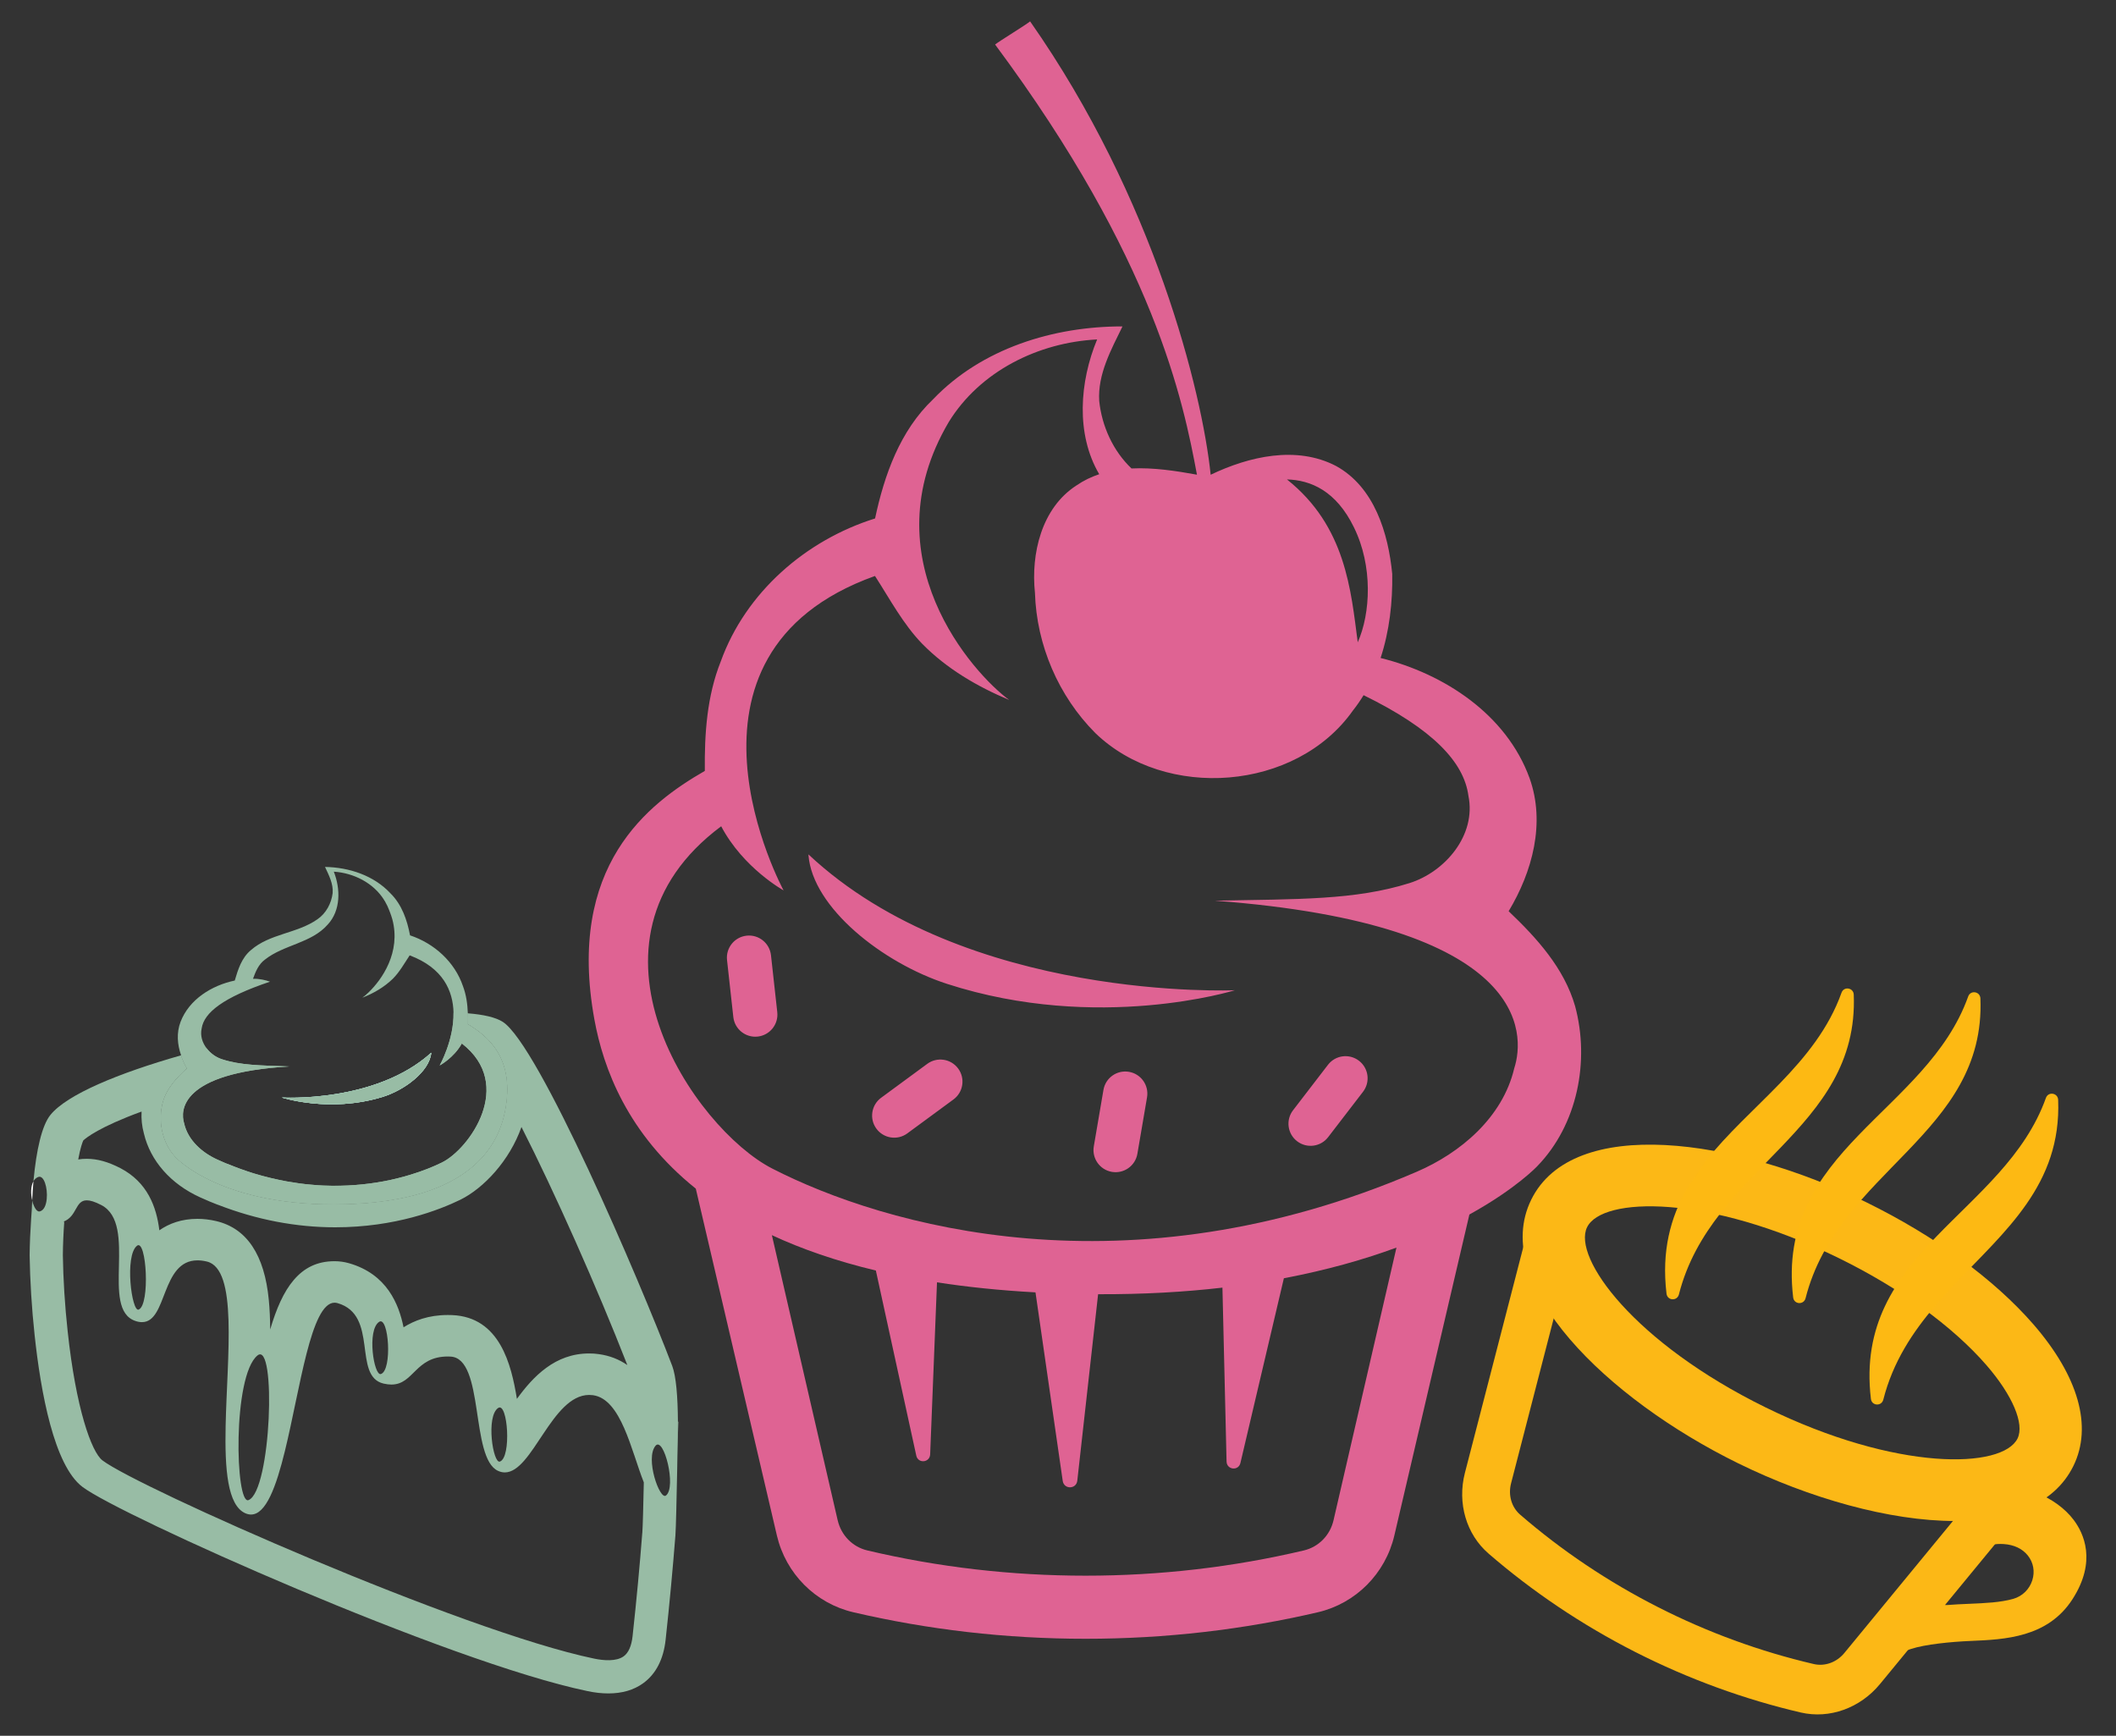 <?xml version="1.0" encoding="UTF-8"?>
<svg xmlns="http://www.w3.org/2000/svg" id="Layer_1" data-name="Layer 1" width="169.939" height="139.402" version="1.1" viewBox="0 0 169.939 139.402">
  <rect x="0" y="0" width="169.939" height="139.402" fill="#333333" stroke="none"/>
  <defs>
    <style>
      .cls-1 {
        fill: #fdb913;
      }

      .cls-1, .cls-2, .cls-3, .cls-4, .cls-5, .cls-6, .cls-7 {
        stroke-width: 0px;
      }

      .cls-2 {
        fill: #b4e8e8;
      }

      .cls-3 {
        fill: #98bca5;
      }

      .cls-4 {
        fill: #fcb816;
      }

      .cls-5 {
        fill: #df6393;
      }

      .cls-6 {
        fill-rule: evenodd;
      }

      .cls-6, .cls-7 {
        fill: #fff;
      }
    </style>
  </defs>
  <path class="cls-5" d="M88.62,87.529c.165-.967,1.083-1.616,2.049-1.451h0c.967.165,1.616,1.083,1.451,2.049l-.775,4.535c-.165.967-1.083,1.616-2.049,1.451-.967-.165-1.616-1.083-1.451-2.049l.775-4.535ZM70.385,90.644h0c.581.79,1.692.96,2.482.379l3.707-2.725c.79-.581.96-1.692.379-2.482-.581-.79-1.692-.96-2.482-.379l-3.707,2.725c-.79.581-.96,1.692-.379,2.482ZM103.847,89.163c-.598.778-.452,1.892.326,2.49.778.598,1.892.452,2.49-.326l2.804-3.648c.598-.778.452-1.892-.326-2.49-.778-.598-1.892-.452-2.49.326l-2.804,3.648ZM56.605,61.912c-.03-2.976.167-6,1.28-8.792,2-5.542,6.822-9.739,12.393-11.483.744-3.5,2.006-7.048,4.661-9.572,3.905-4.084,9.667-5.857,15.209-5.851-.911,1.875-2,3.834-1.869,5.988.213,2.027,1.113,4.013,2.594,5.42,1.758-.086,3.574.196,5.256.5-1.097-5.887-3.404-17.308-16.211-34.546.333-.273,2.481-1.581,2.811-1.859,9.966,14.217,13.814,29.751,14.501,36.41,3.072-1.472,6.895-2.362,10.072-.702,3.077,1.695,4.192,5.39,4.51,8.668.038,2.256-.223,4.587-.935,6.75,5.118,1.27,10.103,4.535,11.963,9.646,1.292,3.601.226,7.524-1.679,10.691,2.256,2.149,4.459,4.566,5.34,7.631,1.185,4.411.19,9.512-3.036,12.84,0,0-1.673,1.796-5.457,3.887l-6.025,25.772c-.718,3.069-3.099,5.46-6.142,6.17-5.952,1.388-12.204,2.13-18.654,2.13h0c-6.45,0-12.702-.741-18.654-2.13-3.043-.71-5.424-3.1-6.142-6.17l-6.511-27.851c-5.476-4.391-7.426-9.641-8.145-13.591-2.245-12.345,4.316-17.337,8.869-19.956ZM108.735,42.348c-1.427-2.926-3.46-3.792-5.378-3.845,4.74,3.765,5.139,8.943,5.685,13.081,1.034-2.323,1.23-6.121-.307-9.235ZM67.275,122.089c.281,1.216,1.196,2.146,2.388,2.428,5.688,1.344,11.585,2.026,17.524,2.026,5.94,0,11.836-.682,17.524-2.026,1.192-.282,2.107-1.212,2.388-2.428l5.054-21.896c-2.531.934-5.536,1.798-9.043,2.464l-3.49,14.836c-.155.657-1.097.554-1.113-.121l-.331-13.962c-3.015.35-6.343.543-9.985.529l-1.671,14.971c-.078.702-1.07.719-1.171.02l-2.187-15.14c-2.86-.157-5.491-.431-7.91-.805l-.549,13.813c-.027.675-.971.762-1.115.102l-3.246-14.864c-3.214-.768-5.975-1.735-8.351-2.84l5.283,22.892ZM62.022,93.848c9.003,4.613,28.498,10.268,51.758.256,3.506-1.509,6.893-4.351,7.828-8.298.905-2.798,1.22-11.583-24.043-13.471,6.724-.133,11.259-.041,15.626-1.411,2.863-.898,5.393-3.851,4.738-7.024-.361-2.679-2.818-5.328-8.417-8.07-.261.427-.547.842-.862,1.239-4.561,6.463-15.051,7.253-20.689,1.797-2.959-2.971-4.711-7.062-4.843-11.256-.331-3.138.529-6.814,3.33-8.621.579-.4,1.195-.692,1.832-.905-1.896-3.22-1.579-7.427-.168-10.823-4.714.238-9.411,2.548-11.923,6.643-6.429,10.908,1.979,20.209,4.863,22.311-2.56-1.072-5.012-2.506-6.971-4.494-1.554-1.601-2.607-3.601-3.81-5.465-17.641,6.315-7.34,25.251-7.34,25.251,0,0-3.24-1.787-5.012-5.149-12.478,9.298-2.152,24.285,4.101,27.489ZM58.389,77.104l.505,4.573c.108.975.985,1.678,1.96,1.57.975-.108,1.678-.985,1.57-1.96l-.505-4.573c-.108-.975-.985-1.678-1.96-1.57-.975.108-1.678.985-1.57,1.96ZM64.928,68.616c.001.022 0.0.045.002.067.33,4.204,5.94,8.653,11.132,10.333,12.14,3.928,23.117.509,23.117.509,0,0-21.591.965-34.252-10.909Z"></path>
  <path class="cls-4" d="M119.547,124.768c3.501,3.026,7.436,5.69,11.77,7.897,4.334,2.201,8.806,3.816,13.311,4.867,2.299.532,4.762-.352,6.354-2.284l13.566-16.489c-1.363.089-2.979.094-4.847-.082l-11.579,14.076c-.621.753-1.571,1.096-2.469.883-4.304-1.004-8.509-2.538-12.506-4.573-3.992-2.028-7.711-4.523-11.054-7.414-.699-.601-.982-1.568-.738-2.519l4.768-18.443.001-.006c-1.196-1.623-2.075-3.208-2.695-4.745l-5.781,22.354c-.625,2.425.113,4.938,1.901,6.478Z"></path>
  <g>
    <path class="cls-4" d="M153.333,131.947c1.247-.407,3.426-.599,4.894-.662,2.787-.119,5.945-.254,7.794-3.12,1.803-2.796.848-4.834.118-5.801-.695-.92-1.716-1.599-2.838-2.047-.378.181-.823.287-1.339.291-1.091.007-2.226,1.448-3.026,2.114-1.108.923-2.261,1.614-3.461,2.399-1.729,1.131-1.257,1.768-1.068,3.615.111,1.087-.873,2.207-1.074,3.21ZM155.456,127.826l1.445-2.24c.881-1.367,2.425-2.19,4.048-2.083,1.039.068,1.806.49,2.295,1.1,1.202,1.498.432,3.752-1.414,4.28-1.079.308-2.336.362-3.688.42-.57.024-1.155.05-1.743.097-.845.068-1.403-.861-.943-1.574Z"></path>
    <path class="cls-4" d="M152.675,132.688l.168-.839c.094-.467.321-.931.542-1.379.284-.578.577-1.175.525-1.682-.031-.302-.069-.571-.104-.814-.204-1.416-.234-2.205,1.396-3.271l.703-.455c.949-.61,1.845-1.188,2.713-1.91.187-.156.393-.356.613-.57.759-.737,1.704-1.654,2.729-1.661.418-.003.797-.084,1.125-.241l.198-.095.204.082c1.294.517,2.35,1.281,3.051,2.21.809,1.07,1.872,3.322-.096,6.373-1.989,3.084-5.428,3.231-8.192,3.349-1.561.066-3.63.269-4.76.638l-.813.265ZM154.914,128.977c-.021.688-.343,1.345-.632,1.933-.053.107-.105.214-.155.318,1.521-.311,3.434-.415,4.078-.442,2.796-.12,5.687-.243,7.395-2.892,1.639-2.541.791-4.366.139-5.229-.558-.739-1.396-1.36-2.434-1.805-.408.161-.858.244-1.34.248-.624.004-1.409.766-2.04,1.378-.24.233-.465.451-.669.621-.066.055-.132.109-.198.163.611-.215,1.266-.309,1.924-.266,1.119.074,2.036.519,2.652,1.286.658.82.858,1.916.535,2.93-.332,1.043-1.155,1.845-2.202,2.144-1.138.325-2.433.38-3.804.438-.564.024-1.143.049-1.724.096-.589.042-1.131-.236-1.431-.737-.036-.06-.067-.121-.094-.184ZM160.667,123.993c-1.33,0-2.595.698-3.346,1.864l-1.445,2.24c-.11.171-.114.377-.01.551.104.174.281.27.493.253.594-.048,1.185-.074,1.761-.098,1.311-.056,2.548-.108,3.572-.401.724-.207,1.293-.762,1.523-1.485.225-.706.093-1.435-.362-2.001-.436-.543-1.106-.859-1.938-.914-.083-.005-.166-.008-.249-.008ZM156.821,124.847c-.125.081-.25.161-.376.242l-.696.451c-1.172.767-1.126,1.09-.953,2.291.011.073.021.147.032.224.038-.174.108-.344.209-.5l1.444-2.24c.105-.164.219-.32.34-.468Z"></path>
  </g>
  <path class="cls-4" d="M156.995,122.151c-5.234,0-11.676-1.824-17.394-4.63-10.555-5.181-19.97-14.36-16.628-21.169h0c3.343-6.809,16.364-4.976,26.918.206,5.509,2.704,10.272,6.183,13.411,9.795,3.626,4.174,4.769,8.213,3.217,11.374-1.531,3.12-5.096,4.425-9.524,4.425ZM127.462,98.554c-1.199,2.445,3.792,9.299,14.343,14.478,10.551,5.178,19.027,4.934,20.227,2.491.573-1.168-.409-3.481-2.503-5.892-2.711-3.12-6.916-6.169-11.839-8.586-10.551-5.179-19.026-4.933-20.227-2.491h0Z"></path>
  <path class="cls-1" d="M155.444,104.838c-1.838,2.146-3.422,4.535-4.192,7.564-.142.558-.929.511-.997-.06-1.411-11.827,10.729-14.853,14.056-24.17.189-.529.96-.406.982.156.272,6.818-4.26,10.523-8.334,14.834"></path>
  <path class="cls-1" d="M136.955,93.293c3.511-4.486,8.894-7.837,10.941-13.571.189-.529.96-.406.982.156.436,10.917-11.445,13.852-14.041,24.074-.142.558-.929.511-.997-.06-.409-3.425.321-6.111,1.642-8.426"></path>
  <path class="cls-1" d="M144.012,104.196c.068.571.855.618.997.06,2.596-10.222,14.477-13.157,14.041-24.074-.022-.562-.793-.686-.982-.156-3.327,9.317-15.467,12.343-14.056,24.17Z"></path>
  <g>
    <path class="cls-3" d="M54.444,114.177c0,.407,0,.827-.007,1.26.013-.587.027-1.047.04-1.26h-.033Z"></path>
    <path class="cls-3" d="M53.984,109.689c-2.668-6.996-10.73-25.775-13.605-27.623-.56-.36-1.534-.587-2.808-.687.013.293.007.587,0,.88,1.574.94,3.828,2.721,2.974,7.009-.54,2.708-2.781,7.156-12.791,7.436-10.017.28-13.665-3.788-13.665-3.788-1.1-1.18-1.42-2.961-.98-4.495.327-1.06,1.107-1.887,1.907-2.621-.193-.333-.353-.68-.473-1.047-5.035,1.434-9.156,3.141-10.49,4.782-.687.847-1.134,2.801-1.367,5.328.087-.147.207-.267.367-.333.48-.207.787.88.7,1.754-.047.5-.22.927-.567,1.007-.227.047-.453-.32-.58-.8l-.067.854-.04.574c-.067.954-.107,1.914-.12,2.888.033,2.034.167,4.248.4,6.402.493,4.608,1.561,10.464,3.835,12.197,2.994,2.287,29.37,14.085,40.567,16.406.594.127,1.154.187,1.681.187,1.1,0,2.041-.273,2.794-.82,1.02-.74,1.627-1.914,1.801-3.488.32-2.941.58-5.769.787-8.39.047-.647.093-2.954.14-5.182.007-.387.013-.78.02-1.16.013-.387.02-.774.027-1.147v-.007c0-.127.007-.247.007-.367.007-.433.007-.854.007-1.26-.013-2.034-.147-3.661-.46-4.488ZM52.65,116.105c.66-.767,1.701,3.328.834,4.001-.5.387-1.694-2.988-.834-4.001ZM6.688,91.59c.22-.207,1.287-1.08,4.682-2.321-.033.587.027,1.18.187,1.761.52,2.201,2.161,4.061,4.515,5.128.247.113.493.22.76.333.193.08.387.16.58.233l.133.047c3.068,1.187,6.222,1.794,9.377,1.794,4.802,0,8.349-1.387,10.05-2.214,1.867-.92,3.955-3.134,4.908-5.842,2.648,5.202,6.069,12.884,8.503,19.12-.647-.447-1.407-.76-2.301-.88-.253-.04-.514-.053-.767-.053-1.367,0-2.494.46-3.434,1.147-.947.687-1.714,1.601-2.367,2.501-.447-2.754-1.367-6.569-5.202-6.729-.113,0-.233-.007-.347-.007-1.561,0-2.708.454-3.555.987-.373-1.834-1.314-4.268-4.388-5.148-.38-.107-.767-.16-1.154-.16-1.414,0-2.454.547-3.274,1.507-.82.954-1.407,2.327-1.894,3.975-.007-.84-.04-1.641-.113-2.381-.347-3.615-1.767-5.742-4.221-6.322-.507-.12-1.02-.18-1.507-.18-1.274,0-2.274.373-3.061.92-.233-1.907-.967-3.861-3.121-4.988-.994-.513-1.854-.754-2.708-.754-.24,0-.467.013-.687.053.173-.947.34-1.38.407-1.527ZM40.146,117.379c-.553.187-1.14-3.641-.133-4.308.767-.5,1.08,3.981.133,4.308ZM30.589,110.349c-.56.18-1.147-3.548-.133-4.195.76-.487,1.074,3.881.133,4.195ZM19.959,120.473c-1.067.427-1.3-9.977.72-11.617,1.527-1.234,1.107,10.897-.72,11.617ZM11.136,105.174c-.56.22-1.147-4.335-.133-5.128.76-.6,1.074,4.742.133,5.128ZM51.583,123.1c-.2,2.588-.46,5.382-.78,8.303-.087.787-.327,1.334-.714,1.614-.6.433-1.621.34-2.367.187-10.61-2.201-36.659-13.758-39.493-15.919-.887-.674-2.134-4.201-2.794-10.363-.227-2.067-.36-4.201-.387-6.115.007-.887.047-1.787.113-2.688l-.073-.007c1.114-.413.934-1.714,1.881-1.714.273,0,.64.107,1.167.38,2.981,1.554-.12,8.356,2.741,9.31.193.067.367.093.527.093,2.047,0,1.514-4.962,4.455-4.962.227,0,.474.027.747.093,2.514.594,1.634,7.576,1.514,13.198-.073,3.448.14,6.389,1.587,7.022.16.067.307.1.453.1,1.2,0,2.021-2.241,2.721-5.102,1.227-5.008,2.087-11.911,3.988-11.911.073,0,.153.013.233.033,3.341.954,1.194,5.862,3.695,6.462.233.053.44.08.634.08,1.807,0,1.907-2.254,4.535-2.254.067,0,.133.007.207.007,2.761.113,1.574,8.156,3.821,9.176.187.087.367.127.547.127,2.234,0,3.768-6.222,6.776-6.222.1,0,.2.007.307.02,2.267.313,3.068,4.448,4.081,7.002v.007c-.04,1.794-.08,3.555-.12,4.041Z"></path>
  </g>
  <path class="cls-3" d="M34.631,84.547c-3.644,3.302-9.294,3.611-11.279,3.611-.456,0-.719-.016-.719-.016,0,0,1.657.546,4.006.546,1.212,0,2.609-.145,4.057-.586,1.814-.553,3.795-2.067,3.935-3.535v-.02h0Z"></path>
  <path class="cls-3" d="M2.587,96.418c-.02.3-.033.614-.047.927l.067-.854c-.007-.027-.013-.047-.02-.073ZM37.572,82.26c.007-.293.013-.587,0-.88-.36-.027-.74-.047-1.147-.053.04,2.201-1.114,4.241-1.114,4.241,0,0,1.14-.607,1.781-1.767,4.288,3.314.6,8.476-1.594,9.557-.68.333-1.527.68-2.521.98-.333.1-.68.2-1.04.287-.36.093-.74.173-1.127.247-1.434.267-3.054.413-4.822.34-.313-.013-.634-.033-.96-.067-.327-.027-.654-.06-.987-.107s-.674-.1-1.014-.16c-.86-.16-1.741-.367-2.641-.64-.36-.113-.72-.233-1.087-.367-.187-.067-.367-.133-.554-.207-.207-.08-.42-.16-.627-.247-.22-.093-.44-.187-.654-.287-1.214-.547-2.381-1.554-2.681-2.934-.3-.98-.353-4.041,8.456-4.548-2.341-.087-3.921-.087-5.435-.587-.46-.153-.894-.46-1.2-.86-.7.18-1.394.367-2.061.554.12.367.28.714.473,1.047-.8.734-1.581,1.561-1.907,2.621-.44,1.534-.12,3.314.98,4.495,0,0,3.648,4.068,13.665,3.788,10.01-.28,12.251-4.728,12.791-7.436.854-4.288-1.4-6.069-2.974-7.009Z"></path>
  <path class="cls-6" d="M2.687,94.864c-.04.493-.08,1.007-.1,1.541-.127-.52-.127-1.14.1-1.541Z"></path>
  <g>
    <path class="cls-3" d="M34.631,84.547v.02c-.14,1.467-2.121,2.981-3.935,3.535-4.255,1.294-8.063.04-8.063.04,0,0,7.516.467,11.997-3.595Z"></path>
    <path class="cls-3" d="M37.572,82.26c.007-.293.013-.587,0-.88-.027-.747-.127-1.481-.393-2.187-.66-1.947-2.314-3.434-4.248-4.075-.233-1.227-.654-2.468-1.567-3.368-1.334-1.441-3.328-2.094-5.262-2.127.307.66.674,1.347.614,2.101-.1.82-.527,1.627-1.22,2.101-1.627,1.147-3.828,1.147-5.348,2.481-.74.614-1.034,1.554-1.294,2.441-1.841.387-3.661,1.507-4.355,3.321-.333.88-.26,1.821.047,2.688.12.367.28.714.473,1.047-.8.734-1.581,1.561-1.907,2.621-.44,1.534-.12,3.314.98,4.495,0,0,3.648,4.068,13.665,3.788,10.01-.28,12.251-4.728,12.791-7.436.854-4.288-1.4-6.069-2.974-7.009ZM35.498,93.357c-.68.333-1.527.68-2.521.98-.333.107-.68.2-1.04.287-.36.093-.74.173-1.127.247-1.434.267-3.054.413-4.822.34-.313-.013-.634-.033-.96-.067-.327-.027-.654-.06-.987-.107s-.674-.1-1.014-.16c-.86-.16-1.741-.367-2.641-.64-.36-.113-.72-.233-1.087-.367-.187-.067-.367-.133-.554-.207-.207-.08-.42-.16-.627-.247-.22-.093-.44-.187-.654-.287-1.214-.547-2.381-1.554-2.681-2.934-.3-.98-.353-4.041,8.456-4.548-2.341-.087-3.921-.087-5.435-.587-.46-.153-.894-.46-1.2-.86-.353-.453-.54-1.027-.407-1.614.193-1.26,1.721-2.481,5.489-3.748-.36-.127-.854-.247-1.367-.233.207-.574.453-1.174.96-1.541,1.527-1.207,3.721-1.307,5.042-2.814,1.06-1.14,1.027-2.881.487-4.248,1.601.107,3.181.9,4.041,2.274v.013c.013.02.027.033.033.047.013.02.027.033.033.047.073.127.133.247.193.367.173.367.307.727.4,1.074.714,2.668-.854,4.862-1.901,5.869-.193.187-.367.333-.507.433.9-.353,1.747-.84,2.448-1.521.547-.547.927-1.24,1.354-1.881,2.694,1.014,3.481,2.854,3.521,4.602.04,2.201-1.114,4.241-1.114,4.241,0,0,1.14-.607,1.781-1.767,4.288,3.314.6,8.476-1.594,9.557Z"></path>
    <path class="cls-2" d="M34.631,84.547v.02c-.14,1.467-2.121,2.981-3.935,3.535-4.255,1.294-8.063.04-8.063.04,0,0,7.516.467,11.997-3.595Z"></path>
    <g>
      <path class="cls-7" d="M18.765,93.677c-.22-.08-.433-.173-.647-.26.207.087.42.167.627.247.007.007.013.007.02.013Z"></path>
      <path class="cls-7" d="M31.51,73.824c-.093-.347-.227-.707-.4-1.074.18.367.313.727.4,1.074Z"></path>
    </g>
    <path class="cls-3" d="M34.631,84.547v.02c-.14,1.467-2.121,2.981-3.935,3.535-4.255,1.294-8.063.04-8.063.04,0,0,7.516.467,11.997-3.595Z"></path>
  </g>
</svg>
